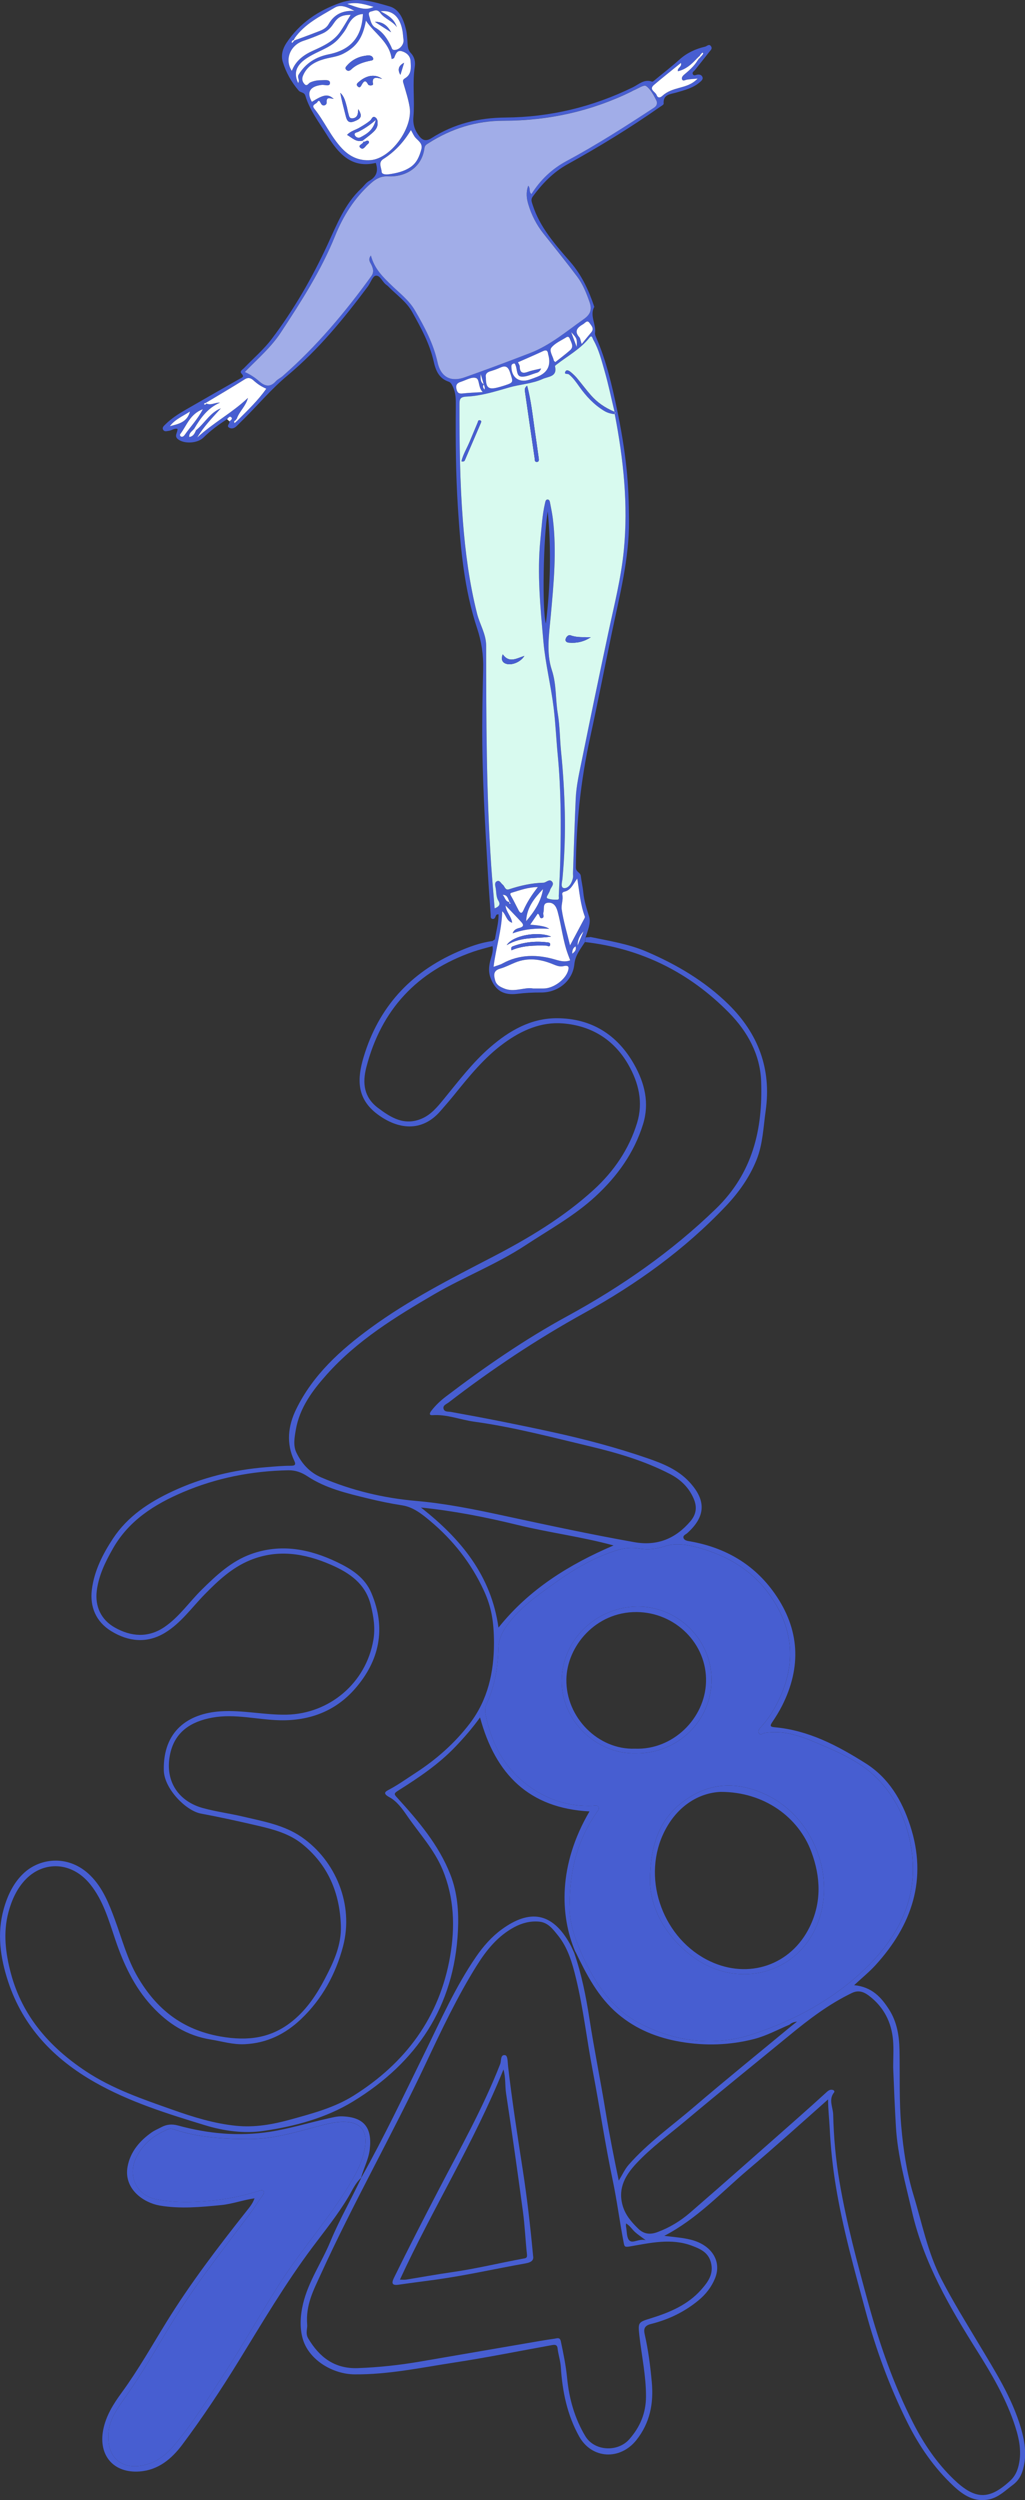 <svg width="401" height="978" viewBox="0 0 401 978" fill="none" xmlns="http://www.w3.org/2000/svg">
<rect x="0" y="0" width="401" height="978" fill="#333333" stroke="none"/>
<g clip-path="url(#clip0_7213_14)">
<path d="M225.079 763.506C219.019 749.289 218.365 729.512 230.618 708.594C207.044 707.38 193.774 694.068 187.805 671.833C184.778 676.057 181.594 679.694 178.246 683.204C171.617 690.171 163.71 695.464 155.653 700.534C153.909 701.633 154.278 702.002 155.344 703.174C163.62 712.298 171.623 721.615 176.194 733.307C178.966 740.388 179.517 747.802 179.16 755.222C177.719 784.938 163.044 806.841 138.102 822.068C127.441 828.575 115.249 831.814 102.989 833.59C95.501 834.672 87.685 833.639 80.245 831.367C65.413 826.841 50.581 822.231 37.038 814.515C21.122 805.451 9.008 792.908 3.172 775.137C0.121 765.857 -1.235 756.358 1.447 746.781C2.93 741.47 5.328 736.346 9.499 732.564C16.134 726.552 27.231 725.627 35.337 733.657C40.241 738.515 42.674 744.781 44.999 751.083C47.754 758.57 49.782 766.364 53.838 773.319C61.145 785.862 71.261 793.989 86.22 796.63C96.996 798.533 106.204 797.361 114.619 790.442C120.074 785.959 123.876 780.219 127.096 774.062C130.499 767.56 133.598 760.987 133.356 753.349C132.938 740.461 128.355 729.518 118.203 721.325C113.299 717.367 107.239 715.676 101.198 714.268C93.703 712.522 86.178 710.854 78.61 709.446C72.708 708.346 64.257 699.718 64.087 692.576C63.724 677.138 73.61 670.268 86.311 669.44C95.016 668.872 103.534 670.939 112.216 670.745C128.779 670.377 143.224 658.455 146.081 641.434C146.874 636.727 146.142 632.292 145.034 627.815C142.964 619.471 136.716 615.247 129.403 612.075C119.123 607.616 108.65 605.93 97.916 610.299C90.803 613.193 85.306 618.347 80.027 623.743C74.996 628.885 70.77 634.951 64.523 638.733C57.519 642.975 50.242 642.226 43.479 638.057C37.553 634.401 35.095 628.582 35.936 621.833C36.856 614.48 40.204 607.906 44.248 601.785C49.957 593.151 58.293 587.676 67.483 583.38C79.113 577.948 91.372 574.963 104.17 573.936C107.385 573.676 110.581 573.374 113.802 573.38C115.237 573.38 115.903 573.078 115.146 571.483C111.895 564.631 112.676 557.797 115.866 551.266C122.423 537.822 133.199 528.088 145.022 519.447C159.884 508.583 176.218 500.245 192.527 491.786C206.663 484.45 220.405 476.251 232.259 465.429C240.153 458.221 246.11 449.52 249.246 439.236C251.692 431.224 249.882 423.563 245.777 416.415C240.099 406.523 231.169 401.194 220.139 400.336C211.76 399.684 204.126 403.001 197.231 408.022C189.494 413.659 183.61 420.964 177.689 428.288C175.927 430.463 174.093 432.578 172.252 434.686C164.976 443.043 155.592 441.816 147.637 435.853C139.422 429.689 139.713 421.967 142.267 413.466C148.091 394.046 160.496 380.463 178.997 372.354C183.386 370.433 187.878 368.735 192.684 368.113C193.042 368.771 192.981 369.442 192.709 370.107C190.202 370.82 187.654 371.418 185.196 372.27C163.178 379.913 149.133 394.922 143.315 417.514C141.716 423.72 142.358 429.242 147.885 433.399C152.989 437.236 158.207 440.487 164.982 437.593C168.753 435.979 171.199 432.892 173.669 429.889C179.402 422.904 184.845 415.671 191.722 409.702C199.259 403.158 207.716 398.282 217.905 398.312C231.345 398.354 241.521 404.717 248.102 416.396C252.201 423.671 254.156 431.466 251.565 439.798C248.09 450.994 241.479 460.161 232.943 468.034C224.704 475.635 214.896 481.006 205.61 487.115C194.265 494.577 181.557 499.484 169.855 506.305C154.654 515.175 139.749 524.354 127.877 537.64C122.211 543.985 117.204 550.716 115.721 559.35C115.218 562.257 114.637 565.471 115.927 568.166C117.979 572.456 121.067 575.96 125.686 577.948C137.582 583.066 150.071 586.033 162.863 587.145C174.42 588.148 185.704 590.45 196.952 592.879C213.988 596.552 231.018 600.232 248.181 603.277C257.092 604.861 264.321 601.906 270.12 595.072C272.384 592.401 272.76 589.574 271.446 586.414C269.581 581.948 266.324 578.794 262.093 576.601C252.152 571.453 241.437 568.323 230.673 565.755C215.695 562.19 200.766 558.232 185.486 556.136C180.044 555.387 174.85 553.193 169.213 553.592C167.306 553.725 168.541 552.136 168.82 551.779C170.424 549.725 172.319 547.918 174.402 546.335C189.567 534.801 205.198 523.979 221.967 514.837C243.102 503.308 262.656 489.713 280.055 472.873C294.457 458.928 298.447 441.828 297.775 423.019C297.399 412.499 292.429 403.502 285.152 396.113C269.678 380.403 250.917 371.049 228.881 368.512C228.978 367.901 229.075 367.297 229.171 366.687C229.765 366.657 230.358 366.62 230.951 366.59L231.024 366.548L231.121 366.56C238.458 368.095 245.886 369.243 252.854 372.222C264.738 377.303 275.787 383.841 284.995 392.886C296.57 404.258 301.885 418.052 299.542 434.56C298.628 441.001 298.441 447.556 295.995 453.671C293.246 460.535 289.002 466.505 283.947 471.834C267.862 488.801 249.083 502.305 228.693 513.568C210.041 523.87 192.382 535.61 175.54 548.607C174.662 549.284 173.076 549.743 173.566 551.211C173.96 552.402 175.376 552.136 176.454 552.329C189.742 554.71 202.976 557.338 216.174 560.226C228.802 562.988 241.243 566.269 253.436 570.486C259.375 572.541 265.235 574.903 269.715 579.749C276.313 586.879 276.138 593.181 268.903 599.707C268.28 600.268 267.009 600.661 267.438 601.725C267.832 602.679 269.061 602.794 270.029 602.963C283.772 605.398 295.068 611.924 303.096 623.386C312.873 637.35 313.63 652.105 305.953 667.283C304.827 669.507 303.496 671.634 302.109 673.706C301.225 675.029 301.207 675.507 302.993 675.664C316.251 676.83 327.608 682.818 338.596 689.748C347.75 695.519 352.853 704.298 356.074 714.129C362.921 735.053 356.849 753.029 342.471 768.781C340.116 771.361 337.367 773.585 334.159 776.569C341.266 777.27 344.838 781.458 347.828 786.098C350.88 790.847 351.806 796.352 351.909 801.911C352.096 811.868 351.721 821.844 352.593 831.784C353.386 840.859 354.694 849.838 357.363 858.611C360.729 869.675 362.909 881.113 368.273 891.517C372.813 900.327 378.044 908.738 383.123 917.239C389.364 927.686 395.927 937.976 399.396 949.789C400.843 954.719 401.654 959.716 400.504 964.889C399.85 967.819 398.712 970.236 396.193 972.097C393.306 974.23 390.763 976.864 387.1 977.686C381.325 978.985 376.905 976.109 373.067 972.52C365.457 965.408 359.652 956.997 354.978 947.62C348.04 933.698 342.713 919.185 338.681 904.267C334.298 888.031 329.721 871.82 326.991 855.167C325.756 847.633 324.963 840.104 324.593 832.485C324.424 829.004 323.994 825.518 323.952 821.258C313.236 830.781 303.078 839.929 292.647 848.756C282.192 857.602 272.875 867.862 259.889 874.629C263.764 875.107 267.081 875.336 270.302 876.146C278.378 878.182 282.458 884.527 279.746 891.221C278.384 894.587 276.174 897.451 273.317 899.819C267.814 904.381 261.518 907.396 254.652 909.112C252.043 909.765 251.753 911.125 252.225 913.185C253.635 919.348 254.422 925.62 254.998 931.892C255.748 940.085 254.326 947.783 248.956 954.526C242.575 962.526 231.496 961.964 226.55 953.052C221.889 944.659 220 935.475 219.407 926.007C219.249 923.475 218.408 921.106 218.135 918.629C217.972 917.131 217.033 917.173 215.962 917.366C203.249 919.656 190.572 922.224 177.81 924.176C164.83 926.158 151.923 928.937 138.677 928.81C130.22 928.732 121.151 923.306 118.597 915.421C117.162 910.986 117.434 905.904 118.566 901.173C120.661 892.406 125.885 884.986 129.282 876.774C132.805 868.261 137.448 860.285 141.329 851.941L141.275 852.001C150.216 836.055 158.044 819.548 166.096 803.143C172.367 790.37 178.125 777.289 186.231 765.476C189.034 761.391 192.321 757.639 196.262 754.763C207.141 746.823 216.004 747.923 222.978 760.455C223.602 761.573 224.086 762.769 224.637 763.929C227.525 772.267 229.226 780.853 230.582 789.566C232.477 801.802 234.953 813.941 236.951 826.158C238.404 835.028 240.153 843.826 242.072 853.028C243.507 850.684 244.421 848.575 245.953 846.823C253.466 838.249 262.765 831.687 271.349 824.334C283.899 813.584 296.758 803.192 309.483 792.648C310.094 792.165 310.706 791.687 311.814 790.811C310.203 791.035 309.489 791.458 308.841 792.032C304.258 793.977 299.863 796.376 294.996 797.633C285.534 800.068 275.944 800.358 266.373 798.739C257.298 797.204 248.919 793.905 241.752 787.832C233.954 781.222 229.462 772.443 225.14 763.506H225.079ZM193.26 642.794C193.229 634.093 192.2 628.57 189.349 622.329C184.433 611.58 177.265 602.48 168.245 594.939C165.085 592.299 161.646 589.525 157.348 588.867C152.777 588.166 148.273 587.223 143.799 586.13C135.632 584.136 127.411 582.22 120.249 577.483C117.967 575.973 115.582 575.102 112.779 575.151C98.498 575.417 84.719 578.124 71.582 583.719C60.449 588.462 50.472 594.758 44.248 605.646C41.252 610.885 38.576 616.347 37.849 622.353C37.123 628.383 39.526 633.598 44.848 636.625C51.24 640.262 58.021 640.818 64.438 636.395C70.129 632.474 74.022 626.703 78.871 621.912C84.616 616.238 90.5 610.716 98.225 607.93C109.891 603.725 121.139 605.918 131.958 611.12C137.521 613.797 142.691 617.06 145.27 623.108C151.209 637.048 148.43 649.767 138.768 660.751C131.213 669.344 121.151 673.192 109.51 672.939C100.683 672.745 91.959 670.28 83.048 671.905C74.554 673.458 68.125 677.609 66.436 686.739C64.517 697.096 70.099 704.733 79.373 707.283C84.477 708.685 89.774 709.374 94.932 710.588C102.917 712.473 111.168 713.881 118.058 718.667C131.292 727.845 138.532 745.023 134.191 761.44C131.322 772.285 126 782.038 117.761 789.856C111.659 795.651 104.527 799.228 95.785 799.657C91.094 799.887 86.88 798.539 82.436 797.826C73.029 796.316 65.709 791.615 59.419 784.787C52.409 777.174 48.238 768.08 44.993 758.418C42.511 751.035 40.349 743.44 35.367 737.204C28.09 728.098 17.139 727.996 10.195 735.035C6.72 738.558 4.613 743.156 3.33 747.929C1.156 755.99 2.149 764.038 4.262 771.959C8.73 788.702 19.397 800.799 33.502 810.183C44 817.167 55.872 821.179 67.641 825.343C75.662 828.182 83.744 830.69 92.298 831.566C99.763 832.333 106.846 831.016 113.959 829.046C122.374 826.714 130.88 824.454 138.29 819.808C158.655 807.047 172.004 789.119 176.109 765.192C178.058 753.832 177.725 742.431 173.173 731.446C169.855 723.44 163.989 717.192 159.194 710.201C157.305 707.452 155.241 704.612 152.377 703.059C149.326 701.404 150.973 700.739 152.511 699.911C155.961 698.05 159.122 695.772 162.397 693.652C170.654 688.31 177.961 681.881 183.876 674.087C190.85 664.902 193.241 654.141 193.254 642.776L193.26 642.794ZM222.851 744.715C222.385 751.694 225.291 759.808 229.178 767.718C233.99 777.512 240.256 786.213 250.045 791.361C264.175 798.799 279.48 800.672 294.602 795.693C310.93 790.322 326.101 782.092 338.584 770.032C351.515 757.536 359.313 742.594 356.655 723.869C355.208 713.67 351.279 704.455 344.257 696.806C337.361 689.301 328.147 685.446 319 681.567C312.595 678.854 306.105 676.691 298.961 677.936C298.332 678.044 297.448 679.084 296.873 677.905C296.467 677.072 297.012 676.328 297.557 675.736C299.324 673.809 300.904 671.76 302.248 669.507C311.59 653.833 311.65 638.365 300.789 623.434C294.064 614.19 284.613 608.625 273.728 605.574C269.321 604.341 264.72 603.368 260.113 604.867C256.898 605.912 253.678 606.365 250.312 605.785C247.309 605.265 244.403 605.489 241.419 606.413C232.586 609.157 224.734 613.737 217.312 619.06C210.483 623.954 203.491 628.74 198.448 635.688C196.426 638.468 195.076 641.307 194.979 644.993C194.791 652.298 193.568 659.501 190.481 666.262C189.894 667.549 189.645 668.933 189.924 670.377C192.206 682.123 197.473 692.05 207.462 699.09C214.745 704.219 222.833 706.721 231.775 706.413C232.598 706.383 233.766 705.905 234.208 707.011C234.523 707.79 233.785 708.461 233.337 709.114C226.405 719.234 222.954 730.431 222.863 744.709L222.851 744.715ZM120.164 909.402C120.352 910.557 119.408 912.786 120.552 914.708C124.923 922.067 130.856 926.708 140.027 926.369C148.194 926.067 156.264 925.197 164.298 923.819C178.034 921.463 191.77 919.088 205.507 916.732C209.357 916.073 213.207 915.372 217.082 914.835C217.851 914.726 219.037 914.164 219.4 915.85C220.418 920.635 221.392 925.39 221.87 930.291C222.651 938.303 224.807 946.025 228.996 952.991C232.531 958.864 241.679 959.372 246.231 954.158C250.409 949.378 252.697 944.043 252.727 937.511C252.764 929.408 251.026 921.572 250.13 913.614C249.543 908.387 249.706 908.405 254.737 906.841C262.081 904.557 269.097 901.596 274.322 895.681C276.973 892.684 279.359 889.499 278.093 884.919C277.022 881.04 273.94 879.723 270.756 878.514C262.632 875.445 254.447 877.385 246.383 878.78C244.337 879.137 244.282 878.78 243.998 877.276C242.424 869.131 241.388 860.883 239.687 852.787C236.703 838.599 234.608 824.261 231.884 810.038C229.571 797.965 228.221 785.711 225.309 773.754C223.868 767.826 222.179 761.911 218.238 757.047C216.319 754.672 214.406 752.044 210.973 751.718C207.486 751.385 204.193 752.249 201.142 753.899C194.773 757.337 190.366 762.763 186.624 768.727C178.918 781.004 172.737 794.11 166.58 807.186C153.449 835.077 138.145 861.886 125.365 889.952C122.671 895.868 119.535 901.644 120.177 909.396L120.164 909.402ZM349.427 808.69C349.427 805.174 349.669 801.633 349.378 798.14C348.779 791.035 345.722 785.077 339.977 780.708C338.045 779.24 335.932 778.352 333.305 779.615C324.285 783.947 316.439 789.941 308.775 796.249C295.299 807.337 281.683 818.261 268.334 829.494C261.82 834.974 254.864 839.995 249.022 846.231C244.809 850.732 241.721 855.759 243.507 862.478C244.536 866.364 246.94 869.143 249.688 871.82C251.898 873.971 254.319 874.218 257.135 873.191C261.911 871.445 266.203 868.817 269.981 865.554C283.941 853.469 297.744 841.204 311.596 828.992C315.579 825.476 319.532 821.923 323.455 818.346C324.188 817.675 324.902 817.264 325.877 817.566C326.313 817.699 326.591 818.176 326.325 818.503C324.018 821.324 325.901 824.358 325.962 827.24C326.155 836.055 326.967 844.853 328.444 853.554C331.174 869.596 335.4 885.306 339.704 900.974C344.154 917.161 349.645 932.973 357.339 948C361.498 956.121 366.541 963.541 373.061 969.819C381.416 977.867 386.876 978.067 395.134 970.49C397.035 968.75 397.955 966.792 398.524 964.369C399.922 958.411 398.433 952.768 396.532 947.306C393.124 937.535 387.899 928.599 382.421 919.886C371.596 902.671 361.426 885.288 356.776 865.113C354.24 854.098 351.152 843.264 350.498 831.898C350.05 824.17 349.723 816.448 349.427 808.708V808.69ZM164.679 589.719C180.341 601.966 192.206 616.413 195.015 636.697C206.966 621.7 222.67 611.99 240.038 604.552C227.604 601.157 214.872 599.562 202.443 596.522C189.997 593.477 177.429 591.012 164.679 589.719ZM252.618 876.333C250.742 874.919 249.495 874.116 248.417 873.131C247.255 872.067 246.443 870.635 244.906 869.765C244.906 870.279 244.845 870.672 244.918 871.04C245.287 872.895 245.105 875.348 246.237 876.442C247.606 877.765 249.858 875.602 252.624 876.333H252.618Z" fill="#475ED1"/>
<path d="M229.117 366.686C229.02 367.297 228.923 367.901 228.826 368.511C227.119 371.242 225.061 373.629 224.698 377.194C224.032 383.774 218.256 388.287 211.694 388.251C208.582 388.233 205.446 388.378 202.359 388.765C197.001 389.435 193.786 387.484 191.934 382.584C191.104 380.396 191.207 378.408 191.698 376.257C192.158 374.239 193.102 372.275 192.678 370.112C192.957 369.442 193.011 368.777 192.654 368.118C193.005 367.834 193.617 367.593 193.665 367.266C194.143 364.088 195.082 360.952 195.045 357.695C194.258 357.629 194.083 357.955 193.944 358.36C193.744 358.952 193.417 359.575 192.733 359.478C191.734 359.339 192.019 358.421 191.97 357.774C191.583 352.366 191.177 346.958 190.868 341.545C189.766 322.385 188.58 303.225 188.659 284.028C188.689 276.59 188.834 269.14 189.022 261.702C189.161 256.216 188.392 251.032 186.661 245.799C181.606 230.548 180.183 214.718 179.154 198.754C178.3 185.491 178.21 172.247 178.318 158.99C178.343 156.271 178.361 153.715 177.132 151.189C176.702 150.313 176.333 149.576 175.467 149.286C171.702 148.017 170.448 144.869 169.686 141.473C168.106 134.428 164.703 128.211 161.222 121.993C159 118.029 155.32 115.498 152.232 112.38C151.881 112.023 151.506 111.673 151.094 111.389C149.55 110.301 148.709 107.57 146.989 107.848C145.767 108.048 144.98 110.634 143.902 112.078C134.5 124.67 124.523 136.833 112.446 146.917C106.349 152.005 101.319 157.963 95.785 163.497C94.72 164.567 93.642 165.618 92.571 166.682C91.693 167.552 90.567 167.908 89.568 167.256C88.49 166.549 90.022 165.685 89.762 164.833C90.228 164.379 91.154 163.89 90.44 163.225C89.774 162.603 89.283 163.534 88.817 163.987C85.512 166.095 82.376 168.422 79.579 171.183C77.26 173.473 71.999 173.763 69.56 171.763C68.028 170.506 69.56 169.189 69.433 167.775C68.155 167.431 67.187 168.41 66.061 168.537C65.304 168.621 64.371 169.008 63.845 168.15C63.288 167.244 64.105 166.609 64.632 166.083C67.059 163.648 69.959 161.83 72.92 160.126C79.882 156.114 86.856 152.132 93.836 148.15C94.696 147.661 95.731 147.467 94.472 146.126C93.618 145.213 94.895 144.591 95.477 143.981C99.097 140.204 103.141 136.76 106.277 132.621C114.946 121.171 122.09 108.754 128.125 95.721C131.752 87.897 134.839 79.764 141.377 73.685C142.407 72.725 143.236 71.444 144.423 70.779C147.316 69.153 148.085 66.888 147.014 63.727C137.479 66.005 132.351 59.987 128.004 52.978C124.899 47.963 121.2 43.22 119.468 37.474C119.014 35.963 117.622 36.338 116.847 35.438C113.989 32.108 111.913 28.386 110.636 24.247C109.818 21.589 110.623 18.966 112.082 16.767C117.204 9.063 124.432 4.175 133.126 1.1C139.894 -1.299 146.287 0.713 152.517 2.538C156.264 3.637 157.886 7.661 158.807 11.432C159.255 13.269 159.327 15.214 159.448 17.118C159.533 18.465 159.739 19.734 160.702 20.731C162.161 22.241 162.566 24.169 162.276 26.06C161.271 32.622 162.312 39.22 161.743 45.758C161.483 48.731 162.3 51.033 163.959 53.178C165.206 54.797 166.556 55.468 168.802 54.036C177.58 48.447 187.242 46.054 197.709 45.981C215.217 45.855 231.884 41.843 247.654 34.114C249.894 33.015 252.037 30.827 255.07 31.939C255.403 32.06 256.081 31.383 256.541 31.009C259.653 28.459 262.837 25.988 265.822 23.299C268.734 20.677 272.124 19.117 275.853 18.253C276.562 18.09 277.47 16.924 278.22 18.199C278.759 19.111 277.954 19.692 277.494 20.29C275.647 22.67 273.765 25.027 271.888 27.389C271.47 27.909 270.605 28.308 271.101 29.117C271.494 29.758 272.191 29.317 272.754 29.214C273.65 29.045 274.449 29.281 274.8 30.096C275.175 30.985 274.419 31.607 273.843 32.108C271.186 34.435 267.832 35.263 264.557 36.211C262.214 36.888 259.368 36.87 259.635 40.568C259.665 40.972 258.666 41.492 258.097 41.891C246.498 50.03 234.414 57.401 222.028 64.259C216.404 67.371 212.184 71.806 208.437 76.863C207.547 78.066 208.031 79.033 208.407 80.211C211.228 88.978 217.221 95.691 223.069 102.416C227.537 107.558 230.291 113.455 232.41 119.769C232.441 119.866 232.525 119.993 232.495 120.047C230.6 123.485 233.288 126.803 232.78 130.217C232.689 130.845 233.046 131.576 233.318 132.211C237.193 141.165 239.378 150.555 241.376 160.089C242.987 167.751 244.276 175.395 245.099 183.165C245.826 189.968 246.044 196.79 246.086 203.612C246.177 218.657 242.369 233.128 239.33 247.708C236.491 261.328 233.833 274.989 230.861 288.578C227.198 305.303 225.4 322.203 225.291 339.315C225.279 341.152 227.059 341.23 227.216 342.638C227.464 344.801 228.003 346.94 228.197 349.109C228.493 352.421 229.535 355.478 230.491 358.632C231.23 361.073 229.934 364.04 229.093 366.686H229.117ZM274.261 21.093C274.098 21.329 273.928 21.571 273.765 21.806C273.444 22.108 273.123 22.417 272.808 22.719C272.633 22.906 272.451 23.093 272.275 23.287C270.308 25.407 268.128 27.19 265.21 27.885C264.865 26.537 266.912 26.205 266.397 24.622C262.789 27.552 259.253 30.326 255.845 33.232C253.738 35.033 256.402 35.891 256.874 37.154C257.352 38.423 258.23 38.35 259.205 37.444C261.021 35.764 263.279 35.045 265.64 34.398C268.074 33.728 270.641 33.13 272.935 30.749C271.155 30.918 269.89 30.973 268.655 31.184C267.995 31.299 267.226 31.909 266.839 31.075C266.542 30.441 267.045 29.722 267.608 29.25C269.527 27.637 271.428 26.012 272.79 23.861C272.953 23.619 273.117 23.377 273.274 23.13C273.577 22.815 273.88 22.507 274.176 22.193C274.37 21.976 274.57 21.758 274.764 21.541C274.927 21.232 275.375 20.924 274.848 20.598C274.782 20.556 274.467 20.924 274.261 21.099V21.093ZM92.165 164.386C91.741 164.657 91.36 164.935 91.79 165.497C92.062 165.262 92.335 165.02 92.601 164.778C92.776 164.615 92.952 164.452 93.122 164.289C96.984 160.398 100.974 156.627 104.176 152.041C102.178 151.219 100.647 150.132 99.212 148.839C98.225 147.957 97.226 147.443 95.737 148.386C90.736 151.552 85.621 154.531 80.554 157.588C80.281 157.739 79.67 157.727 79.876 158.132C80.021 158.422 80.554 158.253 80.741 157.818C82.545 158.694 84.18 157.346 86.087 157.485C81.292 159.552 78.507 163.467 76.007 167.654C75.269 168.651 73.858 169.286 74.058 170.953C75.765 170.651 76.195 169.419 76.715 168.265C80.088 165.57 82.164 161.364 86.444 159.703C83.139 163.352 79.7 166.845 77.175 171.141C83.369 165.401 90.9 161.449 97.02 155.618C96.282 158.76 93.727 160.809 92.686 163.685C92.51 163.914 92.341 164.144 92.165 164.379V164.386ZM114.928 15.631C114.45 15.8 114.092 16.066 114.111 16.628C114.111 16.695 114.304 16.809 114.31 16.809C114.619 16.483 114.916 16.145 115.212 15.812C115.503 15.704 115.787 15.595 116.078 15.486C118.415 14.616 120.764 13.794 123.076 12.87C125.098 12.066 127.369 11.541 128.543 9.456C130.735 5.577 134.119 4.006 138.677 4.26C135.178 2.362 132.993 1.782 130.898 3.027C125.256 6.38 119.244 9.311 115.291 14.9C115.17 15.142 115.049 15.389 114.928 15.631ZM189.603 152.452L189.694 152.41H189.549C189.815 151.679 189.494 151.032 189.258 150.367C188.931 149.256 188.61 148.144 188.077 146.337C187.926 148.374 188.011 149.57 189.288 150.349C188.659 151.165 189.07 151.818 189.609 152.452H189.603ZM199.465 352.862C199.083 353.013 199.192 353.273 199.368 353.484C199.429 353.557 199.64 353.508 199.786 353.52C199.659 353.315 199.531 353.109 199.398 352.898C198.708 351.72 198.593 349.961 196.638 350.058C197.624 350.94 197.624 352.868 199.465 352.862ZM240.571 162.047C239.039 161.92 237.635 161.552 236.273 160.718C232.32 158.301 229.274 155.014 226.629 151.292C225.406 149.576 224.225 147.812 222.536 146.482C222.052 146.102 220.43 146.658 221.229 145.28C221.713 144.452 222.73 145.111 223.342 145.612C224.189 146.307 224.994 147.074 225.697 147.914C227.567 150.15 229.293 152.513 231.23 154.688C233.603 157.364 236.46 159.425 240.408 161.111C239.051 155.467 237.998 150.38 236.575 145.401C235.371 141.177 234.323 136.857 232.114 132.978C231.775 132.386 231.575 130.899 230.63 132.084C227.053 136.579 222.058 139.268 217.645 142.7C217.433 142.863 217.076 143.141 217.112 143.286C218.117 147.473 214.551 147.256 212.299 148.277C208.152 150.162 203.557 150.331 199.277 151.57C193.762 153.159 188.277 154.887 182.562 155.165C179.911 155.292 179.747 156.204 179.747 158.289C179.723 173.479 179.899 188.645 181.079 203.817C182.03 216.053 183.616 228.113 186.612 240.029C187.684 244.282 190.178 248.059 190.184 252.663C190.214 281.237 190.214 309.811 192.14 338.342C192.521 343.974 193.036 349.599 193.502 355.369C195.221 354.68 195.905 353.889 194.949 352.342C194.016 350.831 194.21 349.031 193.895 347.369C193.726 346.469 193.326 345.146 194.531 344.693C195.518 344.324 195.954 345.545 196.644 346.07C197.461 346.693 197.6 348.409 199.077 347.919C203.479 346.475 207.922 345.448 212.59 345.327C213.643 345.303 214.806 343.738 215.859 344.795C217.064 346.004 215.453 347.134 215.157 348.312C215.042 348.789 214.739 349.218 214.521 349.671C214.236 350.27 213.455 351.17 214.224 351.478C215.387 351.949 216.779 351.992 218.063 351.961C218.874 351.937 218.559 351.025 218.583 350.493C218.807 345.677 219.067 340.862 219.182 336.04C219.503 322.475 219.479 308.934 218.184 295.388C217.596 289.231 217.33 283.025 216.579 276.862C215.526 268.216 213.359 259.751 212.584 251.056C211.403 237.745 210.053 224.44 211.403 211.062C211.888 206.289 212.118 201.473 213.225 196.772C213.365 196.174 213.474 195.455 214.17 195.425C214.902 195.394 215.078 196.119 215.187 196.718C215.568 198.784 216.016 200.845 216.271 202.923C217.845 215.672 216.604 228.373 215.447 241.056C214.799 248.137 213.649 255.382 215.883 262.155C217.748 267.811 217.251 273.539 218.208 279.182C219.037 284.083 218.989 289.164 219.497 294.119C220.296 302.004 220.763 309.895 220.95 317.798C221.15 326.445 220.835 335.085 220.042 343.714C219.927 344.964 219.104 347.418 220.775 347.454C222.506 347.49 223.765 345.369 224.147 343.375C224.256 342.795 224.135 342.167 224.153 341.569C224.492 331.877 224.782 322.179 225.212 312.493C225.448 307.188 226.677 302.034 227.731 296.832C231.048 280.439 234.45 264.071 237.931 247.714C240.22 236.953 242.968 226.252 244.04 215.273C245.796 197.352 243.87 179.63 240.486 162.029C240.589 161.836 240.692 161.642 240.795 161.443L240.51 161.401L240.559 162.065L240.571 162.047ZM145.119 99.921C146.439 105.087 149.853 108.362 153.31 111.697C156.476 114.748 160.036 117.443 162.318 121.365C166.065 127.794 169.54 134.307 171.181 141.667C172.634 148.204 177.065 149.244 181.727 147.594C190.311 144.561 198.841 141.371 207.335 138.096C215.241 135.05 221.622 129.576 228.439 124.766C231.139 122.863 231.635 120.936 230.661 118.156C229.432 114.634 228.045 111.147 225.805 108.162C221.525 102.458 217.039 96.906 212.608 91.317C209.884 87.879 207.922 84.036 206.687 79.873C206.027 77.649 205.676 75.256 206.675 72.598C207.644 73.794 206.778 74.99 207.94 75.879C211.427 70.314 215.944 66.036 221.652 62.966C233.433 56.64 244.676 49.438 255.851 42.108C257.328 41.142 257.128 39.921 256.705 39.099C255.651 37.081 254.507 34.791 252.727 33.595C251.88 33.021 249.513 34.688 247.842 35.347C247.563 35.456 247.321 35.649 247.049 35.776C231.266 43.522 214.527 47.19 196.995 47.202C186.322 47.208 176.642 50.241 167.718 55.939C166.986 56.41 166.211 56.761 166.065 57.891C165.018 66.102 157.862 69.293 151.923 68.948C149.151 68.785 147.171 69.836 145.197 71.582C138.732 77.317 134.288 84.374 131.08 92.32C125.643 105.794 117.797 117.951 109.879 130.029C106.071 135.836 100.731 140.404 95.773 145.491C97.995 146.482 99.811 147.703 101.458 149.159C103.631 151.08 105.714 151.582 107.905 149.117C108.626 148.307 109.721 147.854 110.551 147.123C123.785 135.528 135.021 122.162 145.294 107.945C146.342 106.495 146.039 105.141 145.379 103.703C144.889 102.628 143.799 101.594 145.125 99.891L145.119 99.921ZM143.175 8.096C141.959 14.779 139.567 18.32 134.264 21.039C131.915 22.241 129.257 22.429 126.763 23.148C123.185 24.175 120.116 25.891 118.566 29.595C118.009 30.924 118.312 32 119.147 32.906C120.134 33.975 120.667 32.568 121.375 32.253C122.689 31.661 124.057 31.383 125.474 31.389C126.824 31.389 129.058 30.954 129.124 32.38C129.197 34.072 127.048 33.093 125.916 33.226C121.266 33.77 119.856 36.066 122.029 39.837C126.691 36.918 128.319 36.646 130.589 38.682C129.3 38.658 127.629 37.583 127.823 40.114C127.895 41.123 126.297 41.915 125.571 40.507C125.062 39.528 124.784 38.978 124.124 40.012C123.652 40.743 121.738 40.972 122.986 42.525C126.945 47.456 129.421 53.413 133.804 58.066C136.885 61.341 140.566 63.008 145.082 62.634C152.85 61.993 161.585 50.199 160.266 41.933C159.781 38.894 158.813 35.921 157.947 32.948C157.675 32.018 157.317 31.293 158.407 30.658C161.095 29.099 160.786 26.465 160.641 23.957C160.52 21.806 158.976 20.544 157.172 20.042C155.223 19.498 154.769 21.329 154.188 22.707C154.133 22.834 153.855 22.87 153.237 23.136C152.456 16.423 146.505 13.142 143.188 8.103L143.175 8.096ZM193.096 378.203C194.519 377.683 195.615 377.436 196.565 376.916C203.261 373.236 210.241 373.297 217.33 375.387C219.298 375.967 221.156 376.433 223.075 375.659C222.797 374.916 222.512 374.173 222.24 373.43C220.212 367.961 219.685 362.124 218.147 356.523C217.536 354.306 216.452 352.946 214.37 353.134C212.154 353.327 213.056 355.593 212.596 356.958C212.348 357.689 213.147 358.789 212.178 359.14C210.925 359.599 211.312 357.732 210.38 357.43C209.381 358.892 208.443 360.263 207.45 361.72C211.514 361.994 213.982 362.537 214.854 363.351C209.847 363.013 205.156 363.448 200.561 365.121C201.009 363.702 202.11 363.254 203.212 362.976C204.702 362.602 205.089 361.925 204.023 360.765C201.983 358.547 199.877 356.384 197.8 354.197C197.976 356.753 200.058 358.342 200.391 360.982C198.036 360.251 198.042 357.78 196.486 356.475C196.335 363.919 194.016 370.741 193.108 378.203H193.096ZM208.606 386.686C210.404 386.686 211.512 386.686 212.62 386.686C216.337 386.698 220.914 383.478 222.143 380.022C222.712 378.414 222.591 377.46 220.508 377.943C218.965 378.306 217.651 377.744 216.21 377.152C211.458 375.2 206.554 374.517 201.59 376.523C199.64 377.309 197.758 378.336 195.748 378.898C192.975 379.671 193.12 381.363 193.72 383.526C194.216 385.333 195.572 385.961 197.092 386.626C201.166 388.396 205.24 385.991 208.606 386.692V386.686ZM160.756 50.888C157.935 55.607 154.43 59.377 149.962 62.211C147.867 63.54 149.223 65.534 149.302 67.129C149.357 68.283 151.015 68.32 152.069 68.169C155.047 67.758 157.971 67.117 160.532 65.401C163.026 63.727 164.068 61.184 164.824 58.434C165.43 56.223 163.825 55.244 162.609 53.939C161.876 53.16 161.464 52.084 160.756 50.882V50.888ZM225.842 343.665C224.08 346.125 223.233 348.306 220.793 348.813C220.193 348.94 219.854 349.393 219.976 349.877C220.484 351.877 219.497 353.913 219.758 355.689C220.442 360.39 221.852 364.982 223.021 369.822C224.873 366.354 226.605 363.115 228.318 359.871C228.542 359.448 228.935 358.88 228.808 358.541C227.095 353.961 226.708 349.097 225.848 343.665H225.842ZM137.188 5.794C133.701 5.885 132.254 6.586 130.45 9.305C129.312 11.027 127.95 12.356 125.994 13.184C123.591 14.199 121.188 15.166 118.705 15.982C113.463 17.71 111.277 23.389 114.171 27.734C115.666 23.8 118.699 21.541 122.362 19.873C126.388 18.042 130.492 16.241 133.102 12.405C134.561 10.26 135.838 7.994 137.188 5.8V5.794ZM116.641 32.471C117.416 31.208 116.084 30.392 116.865 29.13C119.638 24.664 123.591 22.253 128.634 21.238C137.309 19.486 141.571 14.399 141.971 5.48C138.732 5.71 137.043 7.903 135.79 10.507C135.039 12.066 133.967 13.341 132.896 14.664C130.051 18.193 125.831 19.474 122.071 21.528C117.513 24.018 114.08 27.081 116.641 32.471ZM211.712 144.132C211.1 145.709 210.18 145.769 209.484 145.987C207.589 146.573 205.543 147.594 203.745 147.298C202.032 147.02 202.365 144.488 201.735 142.978C201.529 142.482 201.511 142.011 200.815 142.259C200.294 142.446 200.07 142.76 200.07 143.371C200.088 147.691 203.073 149.884 207.135 148.513C208.176 148.162 209.212 147.775 210.235 147.371C214.279 145.783 215.687 142.865 214.46 138.615C214.43 138.519 214.43 138.416 214.418 138.319C214.218 137.002 213.595 136.815 212.402 137.377C209.145 138.893 205.84 140.307 202.655 141.715C202.91 142.307 203.327 142.839 203.339 143.377C203.382 145.769 204.417 146.247 206.572 145.437C208.098 144.857 209.757 144.615 211.718 144.132H211.712ZM155.259 10.634C153.564 8.235 150.464 7.347 148.818 5.106C147.522 3.335 146.354 4.278 145.228 4.489C143.714 4.767 144.435 6.096 144.647 6.961C145.004 8.417 145.5 10.048 146.808 10.791C149.871 12.531 151.609 15.226 153.049 18.253C153.273 18.731 153.322 19.48 154.121 19.535C156.161 19.673 158.141 17.498 157.85 15.474C157.681 14.284 157.644 13.075 157.426 11.897C156.427 6.525 153.455 3.8 148.872 4.429C151.796 5.933 154.321 7.474 155.259 10.634ZM213.571 243.938C215.32 229.322 215.72 214.699 214.285 200.053C212.572 209.854 212.033 238.905 213.571 243.938ZM190.087 147.679C190.087 151.697 191.11 152.519 194.761 151.552C195.536 151.346 196.305 151.129 197.067 150.887C201.045 149.6 200.815 149.667 199.544 145.745C198.744 143.286 197.679 142.881 195.536 143.872C194.361 144.416 193.114 144.833 191.873 145.207C190.523 145.612 189.785 146.343 190.087 147.673V147.679ZM210.416 347.007C206.633 347.049 203.563 348.197 200.452 349.134C199.949 349.285 199.301 349.381 199.84 350.306C200.942 352.203 201.868 354.203 202.903 356.137C203.46 357.176 204.114 357.569 204.732 356.167C206.142 352.983 208.007 350.07 210.41 347.007H210.416ZM217.251 141.649C219.176 140.114 221.192 138.639 223.051 136.984C224.619 135.588 223.487 134.059 222.948 132.597C222.7 131.92 222.288 131.498 221.622 131.914C219.588 133.189 217.173 134.192 215.738 135.975C214.715 137.238 216.319 139.322 216.676 141.056C216.712 141.22 216.943 141.34 217.251 141.655V141.649ZM188.852 153.37C186.951 151.479 187.72 148.343 186.189 147.86C184.53 147.34 182.247 148.748 180.256 149.371C178.851 149.812 178.191 150.561 178.603 152.271C178.99 153.884 179.759 154.047 181.152 153.89C183.422 153.636 185.716 153.57 188.852 153.364V153.37ZM212.444 347.798C209.042 351.345 206.033 355.103 205.846 360.348C208.982 356.662 211.651 352.729 212.444 347.798ZM227.567 134.567C229.147 132.633 230.195 131.31 231.296 130.023C232.592 128.507 231.315 127.346 230.612 126.325C229.722 125.026 228.941 126.337 228.148 126.803C225.969 128.078 224.437 129.485 226.714 132.005C227.016 132.337 227.034 132.923 227.567 134.567ZM79.349 160.077C74.282 161.999 73.071 166.452 70.559 169.757C70.292 170.108 70.462 170.645 70.831 170.784C71.497 171.038 71.993 170.512 72.308 170.053C74.512 166.881 77.272 164.102 79.349 160.077ZM66.454 166.724C69.729 165.866 73.198 165.268 74.324 160.978C71.436 162.851 68.44 164.059 66.454 166.724ZM146.148 2.695C143.133 1.855 140.009 0.664 135.862 1.522C139.755 2.84 142.842 4.35 146.148 2.695ZM225.957 369.889C226.732 368.04 227.507 366.191 228.275 364.348C226.847 365.877 225.933 367.629 225.957 369.889ZM223.469 129.951C224.274 132.102 224.813 133.552 225.612 135.691C225.757 132.482 225.745 132.44 223.469 129.951ZM223.868 373.079C224.994 372.215 225.521 371.502 225.188 370.197C224.086 370.886 223.886 371.744 223.868 373.079Z" fill="#475ED1"/>
<path d="M141.274 851.928C139.016 853.989 137.847 856.774 136.334 859.33C132.181 866.333 127.053 872.641 122.192 879.143C111.634 893.269 102.692 908.435 93.478 923.426C86.553 934.683 79.258 945.692 71.351 956.266C67.21 961.807 61.962 966.284 54.545 966.804C44.447 967.517 38.478 960.568 40.355 950.616C41.408 945.027 44.417 940.314 47.614 935.94C54.073 927.1 59.413 917.596 65.14 908.321C74.511 893.142 85.318 879.01 96.36 865.04C97.522 863.572 98.794 862.134 99.581 859.946C95.01 860.611 90.881 862.164 86.534 862.593C78.507 863.384 70.473 864.146 62.452 862.768C56.162 861.686 48.304 856.285 49.914 847.529C50.968 841.795 54.606 837.469 59.352 834.146C60.496 833.348 61.816 832.81 63.057 832.146C65.14 831.028 67.21 830.798 69.59 831.451C81.407 834.678 93.363 835.814 105.592 833.916C113.329 832.714 120.769 830.394 128.367 828.696C130.123 828.303 131.933 827.826 133.707 827.874C142.545 828.11 145.675 832.442 144.646 840.895C144.174 844.786 142.218 848.254 141.226 852.001L141.28 851.94L141.274 851.928ZM42.45 953.124C42.105 961.366 47.68 965.915 55.453 964.502C60.727 963.547 64.668 960.641 67.961 956.767C75.25 948.212 81.122 938.623 87.255 929.257C94.743 917.813 101.463 905.873 108.758 894.297C117.773 880.001 129.251 867.402 137.799 852.75C140.209 848.623 142.152 844.333 142.824 839.705C143.635 834.085 141.595 830.303 135.19 830.037C131.194 829.868 127.459 830.968 123.681 831.971C115.157 834.224 106.603 836.744 97.752 836.768C87.824 836.792 77.859 836.212 68.288 833.058C67.386 832.762 66.611 832.581 65.685 832.962C60.212 835.203 55.883 838.641 53.25 844.085C49.86 851.088 53.323 858.732 61.041 860.297C65.951 861.294 70.976 861.529 76.055 861.33C84.742 860.992 93.2 859.644 101.457 856.967C102.02 856.786 102.692 856.544 103.116 857.137C103.54 857.723 103.116 858.254 102.765 858.756C100.949 861.366 99.223 864.043 97.316 866.581C86.625 880.822 75.565 894.804 66.351 910.091C60.787 919.324 55.405 928.659 49.194 937.511C45.876 942.242 42.153 947.148 42.45 953.112V953.124Z" fill="#475ED1"/>
<path d="M231.066 366.56L230.969 366.548L230.896 366.59C231.06 366.657 231.217 366.717 231.381 366.784C231.278 366.711 231.175 366.638 231.066 366.566V366.56Z" fill="#475ED1"/>
<path d="M222.851 744.715C222.942 730.443 226.393 719.24 233.325 709.12C233.773 708.467 234.511 707.796 234.196 707.017C233.755 705.911 232.586 706.395 231.763 706.419C222.815 706.727 214.733 704.225 207.45 699.096C197.455 692.056 192.194 682.123 189.912 670.383C189.634 668.939 189.882 667.555 190.469 666.268C193.563 659.513 194.779 652.31 194.967 644.999C195.064 641.313 196.414 638.48 198.436 635.694C203.485 628.752 210.471 623.966 217.3 619.066C224.722 613.749 232.568 609.163 241.407 606.419C244.391 605.495 247.303 605.265 250.3 605.791C253.666 606.377 256.887 605.918 260.101 604.873C264.708 603.374 269.309 604.347 273.717 605.579C284.608 608.631 294.052 614.196 300.778 623.44C311.638 638.371 311.578 653.833 302.237 669.513C300.893 671.766 299.313 673.815 297.545 675.742C297 676.334 296.449 677.077 296.861 677.911C297.436 679.09 298.32 678.056 298.949 677.942C306.093 676.703 312.583 678.86 318.988 681.573C328.135 685.452 337.343 689.307 344.245 696.812C351.273 704.461 355.196 713.675 356.643 723.875C359.301 742.6 351.503 757.542 338.572 770.038C326.095 782.098 310.918 790.328 294.59 795.699C279.468 800.678 264.163 798.799 250.034 791.367C240.25 786.219 233.985 777.512 229.166 767.723C225.279 759.814 222.373 751.699 222.839 744.721L222.851 744.715ZM254.289 736.165C254.507 746.056 259.962 757.295 271.101 765.488C288.44 778.243 311.378 772.382 319.502 753.295C327.481 734.545 318.328 710.824 299.767 702.068C290.08 697.5 280.249 696.957 270.901 702.358C259.581 708.902 254.277 719.204 254.289 736.159V736.165ZM248.92 685.893C265.271 685.929 278.426 673.017 278.378 656.987C278.33 641.416 265.211 628.365 249.41 628.449C234.112 628.534 220.018 640.619 219.758 657.295C219.516 672.89 233.161 686.316 248.926 685.893H248.92Z" fill="#475ED1"/>
<path d="M240.498 162.005C243.888 179.606 245.807 197.328 244.052 215.249C242.98 226.222 240.232 236.923 237.943 247.69C234.462 264.047 231.06 280.415 227.742 296.808C226.689 302.01 225.46 307.164 225.224 312.469C224.794 322.161 224.503 331.853 224.164 341.545C224.14 342.149 224.267 342.771 224.158 343.351C223.777 345.345 222.518 347.466 220.786 347.43C219.115 347.394 219.939 344.94 220.054 343.69C220.847 335.067 221.162 326.421 220.962 317.774C220.774 309.871 220.308 301.98 219.509 294.095C219.006 289.14 219.049 284.065 218.219 279.158C217.263 273.515 217.759 267.787 215.895 262.131C213.661 255.358 214.817 248.107 215.459 241.032C216.615 228.343 217.856 215.642 216.282 202.899C216.028 200.814 215.58 198.754 215.199 196.694C215.09 196.095 214.914 195.37 214.182 195.401C213.485 195.431 213.376 196.15 213.237 196.748C212.129 201.449 211.899 206.265 211.415 211.038C210.065 224.416 211.415 237.721 212.595 251.032C213.37 259.726 215.538 268.192 216.591 276.838C217.342 283.001 217.602 289.201 218.195 295.364C219.491 308.91 219.515 322.451 219.194 336.016C219.079 340.838 218.819 345.653 218.595 350.469C218.571 351.001 218.885 351.913 218.074 351.937C216.791 351.974 215.398 351.925 214.236 351.454C213.467 351.146 214.254 350.246 214.533 349.647C214.745 349.194 215.047 348.765 215.168 348.288C215.459 347.11 217.075 345.98 215.871 344.771C214.817 343.72 213.655 345.279 212.601 345.303C207.934 345.418 203.49 346.451 199.089 347.895C197.612 348.379 197.473 346.669 196.655 346.046C195.965 345.521 195.529 344.3 194.543 344.669C193.332 345.116 193.737 346.445 193.907 347.345C194.216 349.007 194.028 350.801 194.96 352.318C195.911 353.865 195.227 354.656 193.513 355.345C193.047 349.575 192.533 343.956 192.151 338.318C190.226 309.787 190.226 281.213 190.196 252.639C190.196 248.035 187.69 244.258 186.624 240.005C183.627 228.089 182.041 216.029 181.091 203.793C179.91 188.627 179.735 173.455 179.759 158.265C179.759 156.18 179.922 155.268 182.574 155.141C188.289 154.863 193.774 153.135 199.289 151.546C203.575 150.313 208.164 150.138 212.311 148.253C214.557 147.232 218.129 147.449 217.124 143.262C217.087 143.117 217.445 142.839 217.656 142.676C222.07 139.244 227.07 136.555 230.642 132.06C231.587 130.875 231.786 132.362 232.125 132.954C234.329 136.839 235.376 141.153 236.587 145.377C238.01 150.356 239.063 155.443 240.419 161.087C236.466 159.407 233.615 157.34 231.241 154.664C229.31 152.488 227.585 150.126 225.708 147.89C225.006 147.05 224.195 146.289 223.353 145.588C222.748 145.087 221.725 144.428 221.24 145.256C220.435 146.634 222.058 146.078 222.548 146.458C224.237 147.788 225.418 149.552 226.64 151.268C229.292 154.99 232.331 158.283 236.284 160.694C237.647 161.528 239.051 161.896 240.583 162.023L240.51 161.981L240.498 162.005ZM206.227 150.857C205.101 151.782 205.282 152.543 205.373 153.177C206.614 161.884 207.898 170.585 209.169 179.286C209.254 179.854 209.096 180.664 209.913 180.694C211.009 180.736 210.834 179.775 210.749 179.147C210.265 175.479 209.714 171.824 209.187 168.162C208.376 162.482 207.783 156.76 206.227 150.857ZM180.522 180.458C181.611 180.682 181.757 180.271 181.908 179.914C183.96 175.141 186 170.368 188.053 165.594C188.265 165.105 188.47 164.591 187.756 164.41C187.036 164.229 187.03 164.911 186.854 165.334C185.813 167.812 184.784 170.295 183.748 172.778C182.695 175.304 181.212 177.673 180.522 180.458ZM231.139 249.267C228.402 249.195 225.793 249.491 223.196 248.524C222.366 248.216 221.483 249.116 221.271 250.053C221.071 250.911 221.809 251.334 222.53 251.394C225.623 251.678 228.517 251.014 231.139 249.267ZM196.674 255.956C195.977 257.835 196.407 259.074 197.89 259.618C200.149 260.446 203.714 258.983 205.143 256.578C202.128 257.509 199.216 259.551 196.674 255.956Z" fill="#D8FAEF"/>
<path d="M145.118 99.921C143.792 101.619 144.882 102.658 145.372 103.734C146.026 105.178 146.335 106.531 145.288 107.975C135.014 122.193 123.784 135.558 110.544 147.153C109.715 147.878 108.619 148.338 107.899 149.147C105.707 151.607 103.631 151.105 101.451 149.19C99.805 147.733 97.988 146.513 95.767 145.522C100.725 140.434 106.064 135.866 109.872 130.06C117.797 117.981 125.637 105.824 131.073 92.35C134.276 84.404 138.719 77.353 145.191 71.613C147.164 69.867 149.144 68.816 151.917 68.979C157.856 69.323 165.017 66.133 166.059 57.921C166.204 56.785 166.979 56.435 167.711 55.97C176.635 50.272 186.315 47.239 196.988 47.233C214.52 47.221 231.26 43.547 247.042 35.807C247.315 35.674 247.557 35.486 247.835 35.378C249.506 34.713 251.873 33.051 252.721 33.625C254.495 34.822 255.645 37.106 256.698 39.13C257.128 39.952 257.322 41.166 255.845 42.139C244.669 49.462 233.427 56.671 221.646 62.997C215.931 66.066 211.415 70.344 207.934 75.909C206.777 75.015 207.643 73.825 206.668 72.628C205.67 75.281 206.021 77.68 206.681 79.903C207.916 84.066 209.877 87.915 212.601 91.347C217.033 96.936 221.519 102.489 225.799 108.193C228.033 111.172 229.425 114.664 230.654 118.187C231.623 120.966 231.126 122.894 228.432 124.797C221.616 129.607 215.235 135.081 207.328 138.126C198.835 141.401 190.305 144.591 181.72 147.625C177.059 149.268 172.627 148.235 171.174 141.697C169.54 134.344 166.059 127.83 162.311 121.395C160.029 117.474 156.469 114.779 153.303 111.728C149.846 108.392 146.438 105.117 145.112 99.951L145.118 99.921Z" fill="#A1ADE8"/>
<path d="M143.176 8.097C146.493 13.136 152.438 16.417 153.225 23.13C153.843 22.858 154.121 22.828 154.176 22.701C154.763 21.323 155.217 19.493 157.16 20.036C158.964 20.544 160.508 21.801 160.629 23.952C160.774 26.453 161.083 29.088 158.395 30.653C157.3 31.287 157.663 32.012 157.935 32.943C158.795 35.915 159.763 38.888 160.254 41.928C161.574 50.187 152.838 61.988 145.071 62.628C140.554 63.003 136.88 61.329 133.792 58.06C129.409 53.408 126.933 47.45 122.974 42.52C121.727 40.967 123.646 40.737 124.112 40.006C124.772 38.979 125.05 39.523 125.559 40.502C126.291 41.915 127.89 41.118 127.811 40.109C127.623 37.571 129.288 38.653 130.578 38.677C128.307 36.641 126.685 36.912 122.017 39.831C119.844 36.054 121.254 33.764 125.904 33.221C127.03 33.088 129.185 34.066 129.112 32.375C129.052 30.949 126.812 31.384 125.462 31.384C124.045 31.384 122.677 31.662 121.363 32.248C120.655 32.562 120.122 33.97 119.136 32.9C118.3 31.994 117.997 30.924 118.554 29.589C120.104 25.885 123.174 24.169 126.751 23.142C129.246 22.423 131.903 22.242 134.252 21.033C139.555 18.308 141.947 14.774 143.164 8.091L143.176 8.097ZM141.856 55.009C141.959 55.16 142.147 55.311 142.147 55.456C142.116 56.447 139.658 56.761 141.087 57.885C142.268 58.816 142.988 56.979 143.89 56.338C144.235 56.097 144.417 55.764 144.32 55.396C143.593 54.163 142.516 56.362 141.826 55.051C142.988 54.145 144.187 53.281 145.295 52.32C146.427 51.341 147.571 50.308 147.71 48.671C147.795 47.662 147.759 46.538 146.869 45.946C145.724 45.178 145.44 46.616 144.889 47.094C143.593 48.224 142.134 49.057 140.675 49.927C139.107 50.864 137.194 51.245 135.796 52.767C137.806 53.927 139.356 55.728 141.862 55.009H141.856ZM146.039 23.003C145.767 21.789 144.719 21.607 143.739 21.698C140.657 21.994 137.957 23.178 135.857 25.529C135.409 26.03 134.761 26.586 135.475 27.311C136.093 27.94 136.849 27.698 137.364 27.196C139.537 25.07 142.292 24.272 145.149 23.686C145.531 23.607 145.961 23.601 146.039 22.997V23.003ZM140.179 42.719C140.131 43.166 140.076 43.613 140.034 44.066C139.907 45.311 139.277 46.151 137.994 46.296C136.516 46.465 136.547 45.178 136.262 44.296C135.99 43.45 135.905 42.538 135.663 41.68C135.118 39.764 134.724 37.764 133.132 36.326C133.665 39.233 134.428 42.06 135.142 44.894C135.614 46.773 136.008 48.508 138.708 47.426C141.341 46.375 141.832 45.444 140.185 42.713L140.179 42.719ZM149.502 30.858C146.875 28.87 143.491 29.408 140.615 31.849C140.034 32.338 139.095 32.937 139.919 33.758C140.863 34.707 141.238 33.607 141.614 32.967C142.443 31.541 143.079 31.275 143.993 33.003C144.338 33.656 146.045 33.511 145.93 32.87C145.373 29.801 147.256 30.32 149.508 30.858H149.502ZM156.64 29.293C157.185 27.505 157.608 26.109 158.08 24.574C155.925 25.67 155.445 27.243 156.64 29.293Z" fill="white"/>
<path d="M193.096 378.203C194.004 370.735 196.329 363.913 196.474 356.475C198.036 357.786 198.024 360.252 200.379 360.983C200.046 358.342 197.963 356.759 197.788 354.197C199.864 356.385 201.971 358.542 204.011 360.765C205.077 361.925 204.689 362.602 203.2 362.977C202.098 363.255 200.99 363.702 200.548 365.122C205.143 363.442 209.829 363.013 214.842 363.351C213.97 362.542 211.502 361.998 207.438 361.72C208.431 360.264 209.369 358.892 210.368 357.43C211.3 357.738 210.913 359.599 212.166 359.14C213.135 358.789 212.335 357.69 212.584 356.959C213.044 355.593 212.148 353.327 214.357 353.134C216.44 352.953 217.524 354.306 218.135 356.524C219.673 362.125 220.193 367.962 222.228 373.43C222.506 374.173 222.785 374.916 223.063 375.659C221.15 376.433 219.291 375.968 217.318 375.388C210.235 373.297 203.255 373.236 196.553 376.916C195.602 377.436 194.507 377.684 193.084 378.203H193.096ZM198.236 369.732C204.09 366.203 209.999 367.273 215.574 366.378C210.556 364.185 200.676 365.835 198.236 369.732ZM200.107 371.732C204.526 369.829 209.078 369.811 213.655 369.907C214.2 369.919 215.187 370.705 215.229 369.412C215.253 368.644 214.424 368.675 213.849 368.608C209.309 368.046 204.895 368.59 200.615 370.185C200.1 370.378 199.816 370.753 200.1 371.732H200.107Z" fill="white"/>
<path d="M208.606 386.687C205.234 385.986 201.166 388.391 197.091 386.62C195.572 385.962 194.222 385.333 193.719 383.52C193.12 381.357 192.975 379.666 195.747 378.892C197.757 378.33 199.64 377.303 201.589 376.518C206.554 374.511 211.457 375.194 216.21 377.146C217.651 377.738 218.964 378.3 220.508 377.937C222.584 377.454 222.712 378.409 222.143 380.016C220.914 383.472 216.337 386.693 212.62 386.681C211.512 386.681 210.404 386.681 208.606 386.681V386.687Z" fill="white"/>
<path d="M80.548 157.588C85.621 154.537 90.736 151.558 95.731 148.392C97.22 147.449 98.219 147.963 99.206 148.845C100.641 150.138 102.178 151.225 104.17 152.047C100.968 156.633 96.978 160.404 93.116 164.295C92.97 164.095 92.819 163.896 92.674 163.697C93.715 160.821 96.264 158.772 97.008 155.63C90.888 161.455 83.357 165.413 77.163 171.153C79.688 166.857 83.127 163.364 86.432 159.715C82.152 161.376 80.076 165.582 76.703 168.277C76.467 168.077 76.231 167.872 75.995 167.672C78.495 163.485 81.28 159.564 86.075 157.503C84.168 157.364 82.533 158.706 80.729 157.836C80.663 157.757 80.602 157.679 80.542 157.6L80.548 157.588Z" fill="white"/>
<path d="M160.756 50.888C161.464 52.084 161.876 53.16 162.608 53.945C163.825 55.244 165.43 56.223 164.824 58.441C164.067 61.19 163.032 63.74 160.532 65.407C157.971 67.123 155.041 67.764 152.069 68.175C151.015 68.32 149.356 68.289 149.302 67.135C149.223 65.54 147.867 63.552 149.962 62.217C154.43 59.377 157.935 55.613 160.756 50.894V50.888Z" fill="white"/>
<path d="M225.842 343.666C226.708 349.091 227.095 353.955 228.802 358.542C228.929 358.88 228.536 359.448 228.312 359.871C226.599 363.116 224.867 366.354 223.015 369.822C221.846 364.983 220.436 360.39 219.752 355.69C219.491 353.913 220.478 351.877 219.97 349.877C219.848 349.394 220.188 348.94 220.787 348.814C223.233 348.306 224.074 346.125 225.836 343.666H225.842Z" fill="white"/>
<path d="M137.188 5.795C135.838 7.988 134.56 10.254 133.101 12.399C130.492 16.236 126.387 18.036 122.362 19.867C118.699 21.535 115.666 23.794 114.171 27.728C111.277 23.384 113.462 17.704 118.705 15.976C121.187 15.16 123.59 14.199 125.994 13.178C127.949 12.351 129.311 11.021 130.45 9.299C132.254 6.574 133.701 5.879 137.188 5.789V5.795Z" fill="white"/>
<path d="M116.641 32.471C114.08 27.081 117.513 24.018 122.072 21.529C125.831 19.474 130.051 18.193 132.896 14.665C133.968 13.341 135.033 12.066 135.79 10.508C137.049 7.903 138.732 5.71 141.971 5.48C141.577 14.399 137.309 19.486 128.634 21.239C123.591 22.254 119.638 24.665 116.865 29.13C116.084 30.387 117.416 31.202 116.641 32.471Z" fill="white"/>
<path d="M211.712 144.132C209.751 144.615 208.098 144.863 206.566 145.437C204.411 146.253 203.376 145.769 203.334 143.377C203.328 142.839 202.904 142.307 202.649 141.715C205.834 140.307 209.139 138.893 212.396 137.377C213.589 136.821 214.212 137.002 214.412 138.319C214.424 138.416 214.424 138.519 214.455 138.615C215.678 142.861 214.269 145.78 210.229 147.371C209.206 147.776 208.171 148.162 207.129 148.513C203.067 149.878 200.083 147.685 200.064 143.371C200.064 142.76 200.288 142.446 200.809 142.259C201.505 142.011 201.523 142.489 201.729 142.978C202.359 144.489 202.026 147.02 203.739 147.298C205.537 147.594 207.583 146.573 209.478 145.987C210.175 145.77 211.101 145.715 211.706 144.132H211.712Z" fill="white"/>
<path d="M155.259 10.634C154.327 7.474 151.796 5.927 148.872 4.429C153.455 3.806 156.427 6.531 157.426 11.897C157.644 13.075 157.681 14.29 157.85 15.474C158.141 17.498 156.155 19.679 154.121 19.534C153.328 19.48 153.279 18.731 153.049 18.253C151.609 15.226 149.871 12.531 146.808 10.791C145.5 10.048 145.004 8.417 144.647 6.96C144.435 6.096 143.714 4.767 145.228 4.489C146.354 4.278 147.522 3.335 148.818 5.105C150.464 7.347 153.564 8.229 155.259 10.634ZM152.977 12.604C151.651 10.066 149.695 8.483 146.693 8.544C148.787 9.897 150.882 11.251 152.977 12.604Z" fill="white"/>
<path d="M272.784 23.855C271.428 26.006 269.521 27.625 267.602 29.244C267.039 29.722 266.537 30.441 266.833 31.069C267.221 31.903 267.996 31.293 268.649 31.178C269.884 30.966 271.15 30.912 272.93 30.743C270.635 33.124 268.068 33.722 265.635 34.392C263.274 35.039 261.015 35.758 259.199 37.438C258.225 38.338 257.347 38.417 256.869 37.148C256.396 35.885 253.727 35.027 255.839 33.226C259.254 30.32 262.783 27.547 266.391 24.616C266.906 26.199 264.854 26.532 265.205 27.879C268.123 27.184 270.302 25.402 272.27 23.281C272.439 23.474 272.609 23.661 272.784 23.855Z" fill="white"/>
<path d="M115.291 14.9C119.244 9.311 125.25 6.375 130.898 3.027C132.993 1.782 135.178 2.362 138.677 4.26C134.119 4.012 130.741 5.577 128.543 9.456C127.363 11.541 125.092 12.06 123.076 12.87C120.764 13.794 118.409 14.616 116.078 15.486C115.818 15.293 115.557 15.1 115.291 14.9Z" fill="white"/>
<path d="M190.087 147.679C189.784 146.349 190.523 145.618 191.873 145.214C193.114 144.839 194.361 144.422 195.535 143.878C197.679 142.887 198.744 143.286 199.543 145.751C200.814 149.673 201.045 149.606 197.067 150.893C196.304 151.141 195.535 151.358 194.761 151.558C191.11 152.519 190.087 151.703 190.087 147.685V147.679Z" fill="white"/>
<path d="M210.416 347.007C208.012 350.064 206.148 352.983 204.737 356.167C204.114 357.569 203.466 357.176 202.909 356.137C201.874 354.197 200.948 352.203 199.846 350.306C199.307 349.381 199.955 349.285 200.457 349.134C203.569 348.197 206.638 347.055 210.422 347.007H210.416Z" fill="white"/>
<path d="M217.251 141.649C216.936 141.335 216.706 141.214 216.676 141.051C216.313 139.317 214.714 137.238 215.737 135.969C217.172 134.193 219.588 133.184 221.622 131.909C222.288 131.492 222.699 131.921 222.948 132.592C223.493 134.054 224.619 135.582 223.051 136.978C221.192 138.634 219.176 140.108 217.251 141.643V141.649Z" fill="white"/>
<path d="M188.852 153.371C185.716 153.57 183.421 153.643 181.151 153.896C179.759 154.053 178.99 153.896 178.602 152.277C178.191 150.567 178.851 149.818 180.255 149.377C182.247 148.748 184.529 147.347 186.188 147.866C187.726 148.35 186.951 151.479 188.852 153.377V153.371Z" fill="white"/>
<path d="M212.444 347.798C211.651 352.723 208.982 356.662 205.846 360.348C206.033 355.103 209.042 351.345 212.444 347.798Z" fill="white"/>
<path d="M227.567 134.567C227.034 132.924 227.01 132.338 226.713 132.005C224.437 129.486 225.968 128.078 228.148 126.803C228.941 126.338 229.722 125.027 230.612 126.326C231.314 127.347 232.598 128.501 231.296 130.024C230.194 131.311 229.147 132.64 227.567 134.567Z" fill="white"/>
<path d="M79.349 160.078C77.272 164.102 74.512 166.881 72.308 170.053C71.993 170.507 71.497 171.038 70.831 170.785C70.462 170.64 70.292 170.102 70.558 169.757C73.077 166.452 74.282 161.999 79.349 160.078Z" fill="white"/>
<path d="M66.454 166.724C68.44 164.06 71.436 162.851 74.324 160.978C73.198 165.262 69.729 165.86 66.454 166.724Z" fill="white"/>
<path d="M146.148 2.695C142.842 4.35 139.755 2.84 135.862 1.523C140.009 0.665 143.133 1.855 146.148 2.695Z" fill="white"/>
<path d="M225.956 369.889C225.938 367.629 226.852 365.871 228.275 364.348C227.5 366.197 226.725 368.046 225.956 369.889Z" fill="white"/>
<path d="M223.469 129.951C225.745 132.44 225.763 132.482 225.612 135.691C224.813 133.552 224.268 132.102 223.469 129.951Z" fill="white"/>
<path d="M199.471 352.862C197.624 352.868 197.624 350.94 196.638 350.058C198.593 349.961 198.708 351.714 199.398 352.898L199.471 352.862Z" fill="white"/>
<path d="M76.709 168.271C76.188 169.425 75.758 170.664 74.051 170.96C73.852 169.292 75.268 168.658 76.001 167.661C76.237 167.86 76.473 168.065 76.709 168.265V168.271Z" fill="white"/>
<path d="M223.868 373.079C223.886 371.744 224.086 370.886 225.188 370.197C225.521 371.502 224.994 372.215 223.868 373.079Z" fill="white"/>
<path d="M189.294 150.35C188.01 149.576 187.925 148.38 188.077 146.344C188.604 148.156 188.93 149.262 189.251 150.38L189.294 150.35Z" fill="white"/>
<path d="M88.829 163.981C89.295 163.528 89.786 162.597 90.452 163.22C91.166 163.884 90.24 164.374 89.773 164.827C89.459 164.543 89.144 164.265 88.829 163.981Z" fill="white"/>
<path d="M189.609 152.458C189.064 151.824 188.658 151.165 189.288 150.35C189.288 150.35 189.246 150.38 189.252 150.374C189.494 151.032 189.815 151.679 189.548 152.416L189.609 152.458Z" fill="white"/>
<path d="M115.212 15.807C114.915 16.145 114.619 16.477 114.31 16.804C114.31 16.804 114.116 16.689 114.11 16.622C114.092 16.061 114.455 15.795 114.933 15.626C115.036 15.674 115.127 15.734 115.212 15.801V15.807Z" fill="white"/>
<path d="M199.399 352.898C199.526 353.104 199.653 353.309 199.786 353.52C199.641 353.514 199.429 353.563 199.368 353.484C199.193 353.273 199.09 353.013 199.471 352.862L199.399 352.898Z" fill="white"/>
<path d="M274.177 22.193C273.874 22.508 273.571 22.816 273.275 23.13C273.117 22.991 272.966 22.858 272.809 22.719C273.129 22.417 273.45 22.109 273.765 21.807C273.892 21.946 274.025 22.078 274.177 22.193Z" fill="white"/>
<path d="M80.741 157.824C80.554 158.259 80.021 158.428 79.876 158.138C79.67 157.733 80.281 157.745 80.554 157.588C80.614 157.667 80.675 157.745 80.741 157.824Z" fill="white"/>
<path d="M92.601 164.779C92.328 165.014 92.056 165.256 91.789 165.492C91.359 164.936 91.741 164.652 92.165 164.38C92.298 164.525 92.443 164.658 92.601 164.773V164.779Z" fill="white"/>
<path d="M116.078 15.486C115.787 15.595 115.503 15.704 115.212 15.813C115.127 15.746 115.037 15.686 114.934 15.637C115.049 15.39 115.17 15.148 115.291 14.906C115.551 15.1 115.811 15.293 116.078 15.492V15.486Z" fill="white"/>
<path d="M93.122 164.289C92.946 164.452 92.77 164.615 92.601 164.779C92.444 164.664 92.298 164.531 92.165 164.386C92.341 164.156 92.51 163.927 92.686 163.691C92.831 163.89 92.982 164.09 93.128 164.289H93.122Z" fill="white"/>
<path d="M189.549 152.416H189.694L189.609 152.458L189.549 152.416Z" fill="white"/>
<path d="M272.275 23.281C272.451 23.094 272.633 22.906 272.808 22.713C272.966 22.852 273.117 22.985 273.274 23.124C273.111 23.366 272.947 23.607 272.79 23.855C272.62 23.662 272.451 23.474 272.281 23.281H272.275Z" fill="white"/>
<path d="M274.758 21.535C274.564 21.752 274.364 21.97 274.17 22.187C274.025 22.072 273.886 21.945 273.759 21.8C273.922 21.565 274.092 21.323 274.255 21.087C274.425 21.232 274.588 21.384 274.758 21.529V21.535Z" fill="white"/>
<path d="M274.261 21.094C274.461 20.919 274.781 20.55 274.848 20.592C275.375 20.919 274.927 21.227 274.763 21.535C274.6 21.39 274.43 21.239 274.267 21.094H274.261Z" fill="white"/>
<path d="M240.571 162.047L240.522 161.383L240.806 161.425C240.703 161.618 240.601 161.811 240.498 162.011L240.571 162.053V162.047Z" fill="white"/>
<path d="M42.45 953.124C42.147 947.154 45.876 942.248 49.194 937.523C55.405 928.665 60.781 919.336 66.351 910.103C75.571 894.81 86.625 880.835 97.317 866.593C99.224 864.055 100.943 861.372 102.765 858.768C103.116 858.267 103.54 857.735 103.116 857.149C102.686 856.557 102.021 856.799 101.458 856.98C93.2 859.657 84.743 861.004 76.055 861.342C70.976 861.542 65.951 861.306 61.041 860.309C53.323 858.738 49.86 851.101 53.25 844.098C55.884 838.654 60.218 835.216 65.685 832.974C66.611 832.593 67.386 832.774 68.288 833.071C77.859 836.231 87.824 836.805 97.752 836.78C106.603 836.762 115.158 834.237 123.681 831.983C127.459 830.986 131.194 829.886 135.19 830.049C141.601 830.321 143.641 834.098 142.824 839.717C142.152 844.345 140.209 848.629 137.799 852.762C129.257 867.415 117.773 880.007 108.759 894.309C101.464 905.88 94.744 917.825 87.255 929.269C81.128 938.635 75.25 948.218 67.961 956.78C64.662 960.653 60.727 963.559 55.454 964.514C47.681 965.922 42.105 961.372 42.45 953.136V953.124Z" fill="#475ED1"/>
<path d="M254.289 736.165C254.271 719.21 259.58 708.908 270.901 702.364C280.248 696.957 290.08 697.5 299.766 702.074C318.328 710.83 327.487 734.551 319.502 753.301C311.378 772.388 288.439 778.249 271.101 765.494C259.962 757.295 254.507 746.062 254.289 736.171V736.165ZM282.028 700.95C273.335 701.283 264.32 706.654 259.302 717.79C251.135 735.905 259.786 758.739 277.803 767.228C292.907 774.346 309.44 768.751 316.753 753.802C321.457 744.183 321.1 734.316 317.413 724.382C312.407 710.878 298.997 700.957 282.028 700.957V700.95Z" fill="#475ED1"/>
<path d="M248.919 685.893C233.155 686.316 219.509 672.89 219.751 657.295C220.012 640.618 234.111 628.534 249.403 628.449C265.204 628.365 278.323 641.416 278.371 656.987C278.42 673.017 265.265 685.929 248.913 685.893H248.919ZM248.38 684.05C263.224 684.654 275.805 672.243 276.21 657.941C276.634 642.975 264.163 630.721 249.076 630.606C232.973 630.485 221.785 644.05 221.58 656.932C221.343 671.917 234.129 684.576 248.38 684.05Z" fill="#475ED1"/>
<path d="M208.54 882.351C208.879 883.916 208.237 884.931 205.634 885.396C194.023 887.457 182.514 890.073 170.824 891.717C165.872 892.412 160.914 893.01 155.968 893.735C153.243 894.134 153.134 893.076 154.145 891.01C159.757 879.542 165.599 868.188 171.484 856.859C179.941 840.581 188.992 824.581 195.681 807.427C196.166 806.183 195.693 803.669 197.564 803.941C198.708 804.104 198.575 806.63 198.751 808.134C200.313 821.651 202.389 835.095 204.472 848.539C206.173 859.524 207.45 870.569 208.546 882.357L208.54 882.351ZM156.452 891.753C157.499 891.753 158.22 891.85 158.904 891.741C164.921 890.78 170.915 889.674 176.944 888.816C186.261 887.481 195.397 885.251 204.635 883.542C205.513 883.378 206.324 883.415 206.167 881.958C205.555 876.381 205.337 870.756 204.587 865.197C202.51 849.741 200.325 834.291 197.982 818.871C197.534 815.935 197.891 812.901 196.971 809.536C185.402 838.206 169.226 864.019 156.458 891.759L156.452 891.753Z" fill="#475ED1"/>
<path d="M206.227 150.857C207.789 156.766 208.382 162.482 209.187 168.162C209.708 171.824 210.265 175.479 210.749 179.147C210.834 179.775 211.009 180.736 209.913 180.694C209.096 180.663 209.254 179.854 209.169 179.286C207.898 170.585 206.614 161.884 205.373 153.177C205.282 152.549 205.101 151.781 206.227 150.857Z" fill="#475ED1"/>
<path d="M180.522 180.458C181.213 177.672 182.696 175.304 183.749 172.778C184.784 170.295 185.814 167.811 186.855 165.334C187.03 164.917 187.043 164.228 187.757 164.41C188.471 164.591 188.259 165.105 188.054 165.594C186.001 170.367 183.961 175.141 181.909 179.914C181.757 180.271 181.606 180.681 180.522 180.458Z" fill="#475ED1"/>
<path d="M231.139 249.267C228.512 251.013 225.624 251.678 222.531 251.394C221.81 251.328 221.072 250.911 221.271 250.053C221.483 249.116 222.373 248.216 223.197 248.524C225.794 249.491 228.403 249.195 231.139 249.267Z" fill="#475ED1"/>
<path d="M196.674 255.956C199.216 259.551 202.128 257.509 205.143 256.578C203.714 258.977 200.149 260.445 197.891 259.618C196.413 259.074 195.984 257.841 196.674 255.956Z" fill="#475ED1"/>
<path d="M141.855 55.009C139.349 55.728 137.799 53.927 135.783 52.767C137.182 51.244 139.095 50.864 140.663 49.927C142.122 49.051 143.575 48.223 144.876 47.093C145.427 46.616 145.712 45.178 146.856 45.945C147.746 46.537 147.782 47.667 147.697 48.67C147.564 50.308 146.42 51.341 145.282 52.32C144.168 53.281 142.969 54.145 141.813 55.051L141.849 55.009H141.855ZM146.995 46.942C144.458 49.142 142.37 50.465 140.136 51.583C139.597 51.855 138.283 51.909 138.889 53.021C139.24 53.655 140.154 54.133 140.99 53.691C143.526 52.362 145.966 50.906 146.989 46.936L146.995 46.942Z" fill="#475ED1"/>
<path d="M146.039 23.003C145.96 23.601 145.525 23.613 145.149 23.692C142.292 24.278 139.537 25.075 137.364 27.202C136.849 27.704 136.093 27.945 135.475 27.317C134.767 26.598 135.408 26.042 135.856 25.535C137.951 23.184 140.657 22 143.739 21.704C144.713 21.607 145.767 21.788 146.039 23.009V23.003Z" fill="#475ED1"/>
<path d="M140.179 42.719C141.832 45.444 141.335 46.38 138.702 47.432C136.002 48.513 135.608 46.779 135.136 44.9C134.422 42.066 133.665 39.238 133.126 36.332C134.724 37.764 135.112 39.764 135.657 41.685C135.899 42.544 135.983 43.456 136.256 44.302C136.54 45.184 136.51 46.471 137.987 46.302C139.271 46.157 139.894 45.317 140.027 44.072C140.076 43.625 140.124 43.178 140.173 42.725L140.179 42.719Z" fill="#475ED1"/>
<path d="M149.502 30.858C147.244 30.314 145.361 29.801 145.924 32.87C146.039 33.511 144.332 33.656 143.987 33.003C143.079 31.275 142.443 31.541 141.608 32.967C141.232 33.607 140.857 34.707 139.913 33.758C139.089 32.937 140.028 32.338 140.609 31.849C143.484 29.408 146.869 28.87 149.496 30.858H149.502Z" fill="#475ED1"/>
<path d="M156.639 29.293C155.444 27.242 155.925 25.669 158.08 24.574C157.614 26.108 157.19 27.504 156.639 29.293Z" fill="#475ED1"/>
<path d="M141.819 55.051C142.51 56.356 143.587 54.163 144.314 55.396C144.417 55.764 144.229 56.097 143.884 56.338C142.982 56.985 142.261 58.816 141.081 57.885C139.652 56.761 142.11 56.441 142.14 55.456C142.14 55.311 141.953 55.16 141.85 55.009L141.813 55.051H141.819Z" fill="#475ED1"/>
<path d="M198.235 369.732C200.675 365.834 210.555 364.185 215.574 366.378C209.998 367.278 204.089 366.203 198.235 369.732Z" fill="#475ED1"/>
<path d="M200.107 371.732C199.822 370.753 200.107 370.379 200.621 370.185C204.902 368.59 209.315 368.046 213.855 368.608C214.43 368.681 215.26 368.644 215.236 369.412C215.193 370.705 214.206 369.919 213.662 369.907C209.085 369.811 204.532 369.829 200.113 371.732H200.107Z" fill="#475ED1"/>
<path d="M152.976 12.604C150.882 11.251 148.787 9.897 146.692 8.544C149.695 8.483 151.651 10.066 152.976 12.604Z" fill="#475ED1"/>
<path d="M146.996 46.942C145.973 50.912 143.533 52.368 140.996 53.698C140.161 54.133 139.241 53.661 138.896 53.027C138.284 51.915 139.604 51.855 140.143 51.589C142.377 50.465 144.465 49.148 147.002 46.948L146.996 46.942Z" fill="white"/>
</g>
<defs>
<clipPath id="clip0_7213_14">
<rect width="401" height="978" fill="white"/>
</clipPath>
</defs>
</svg>
